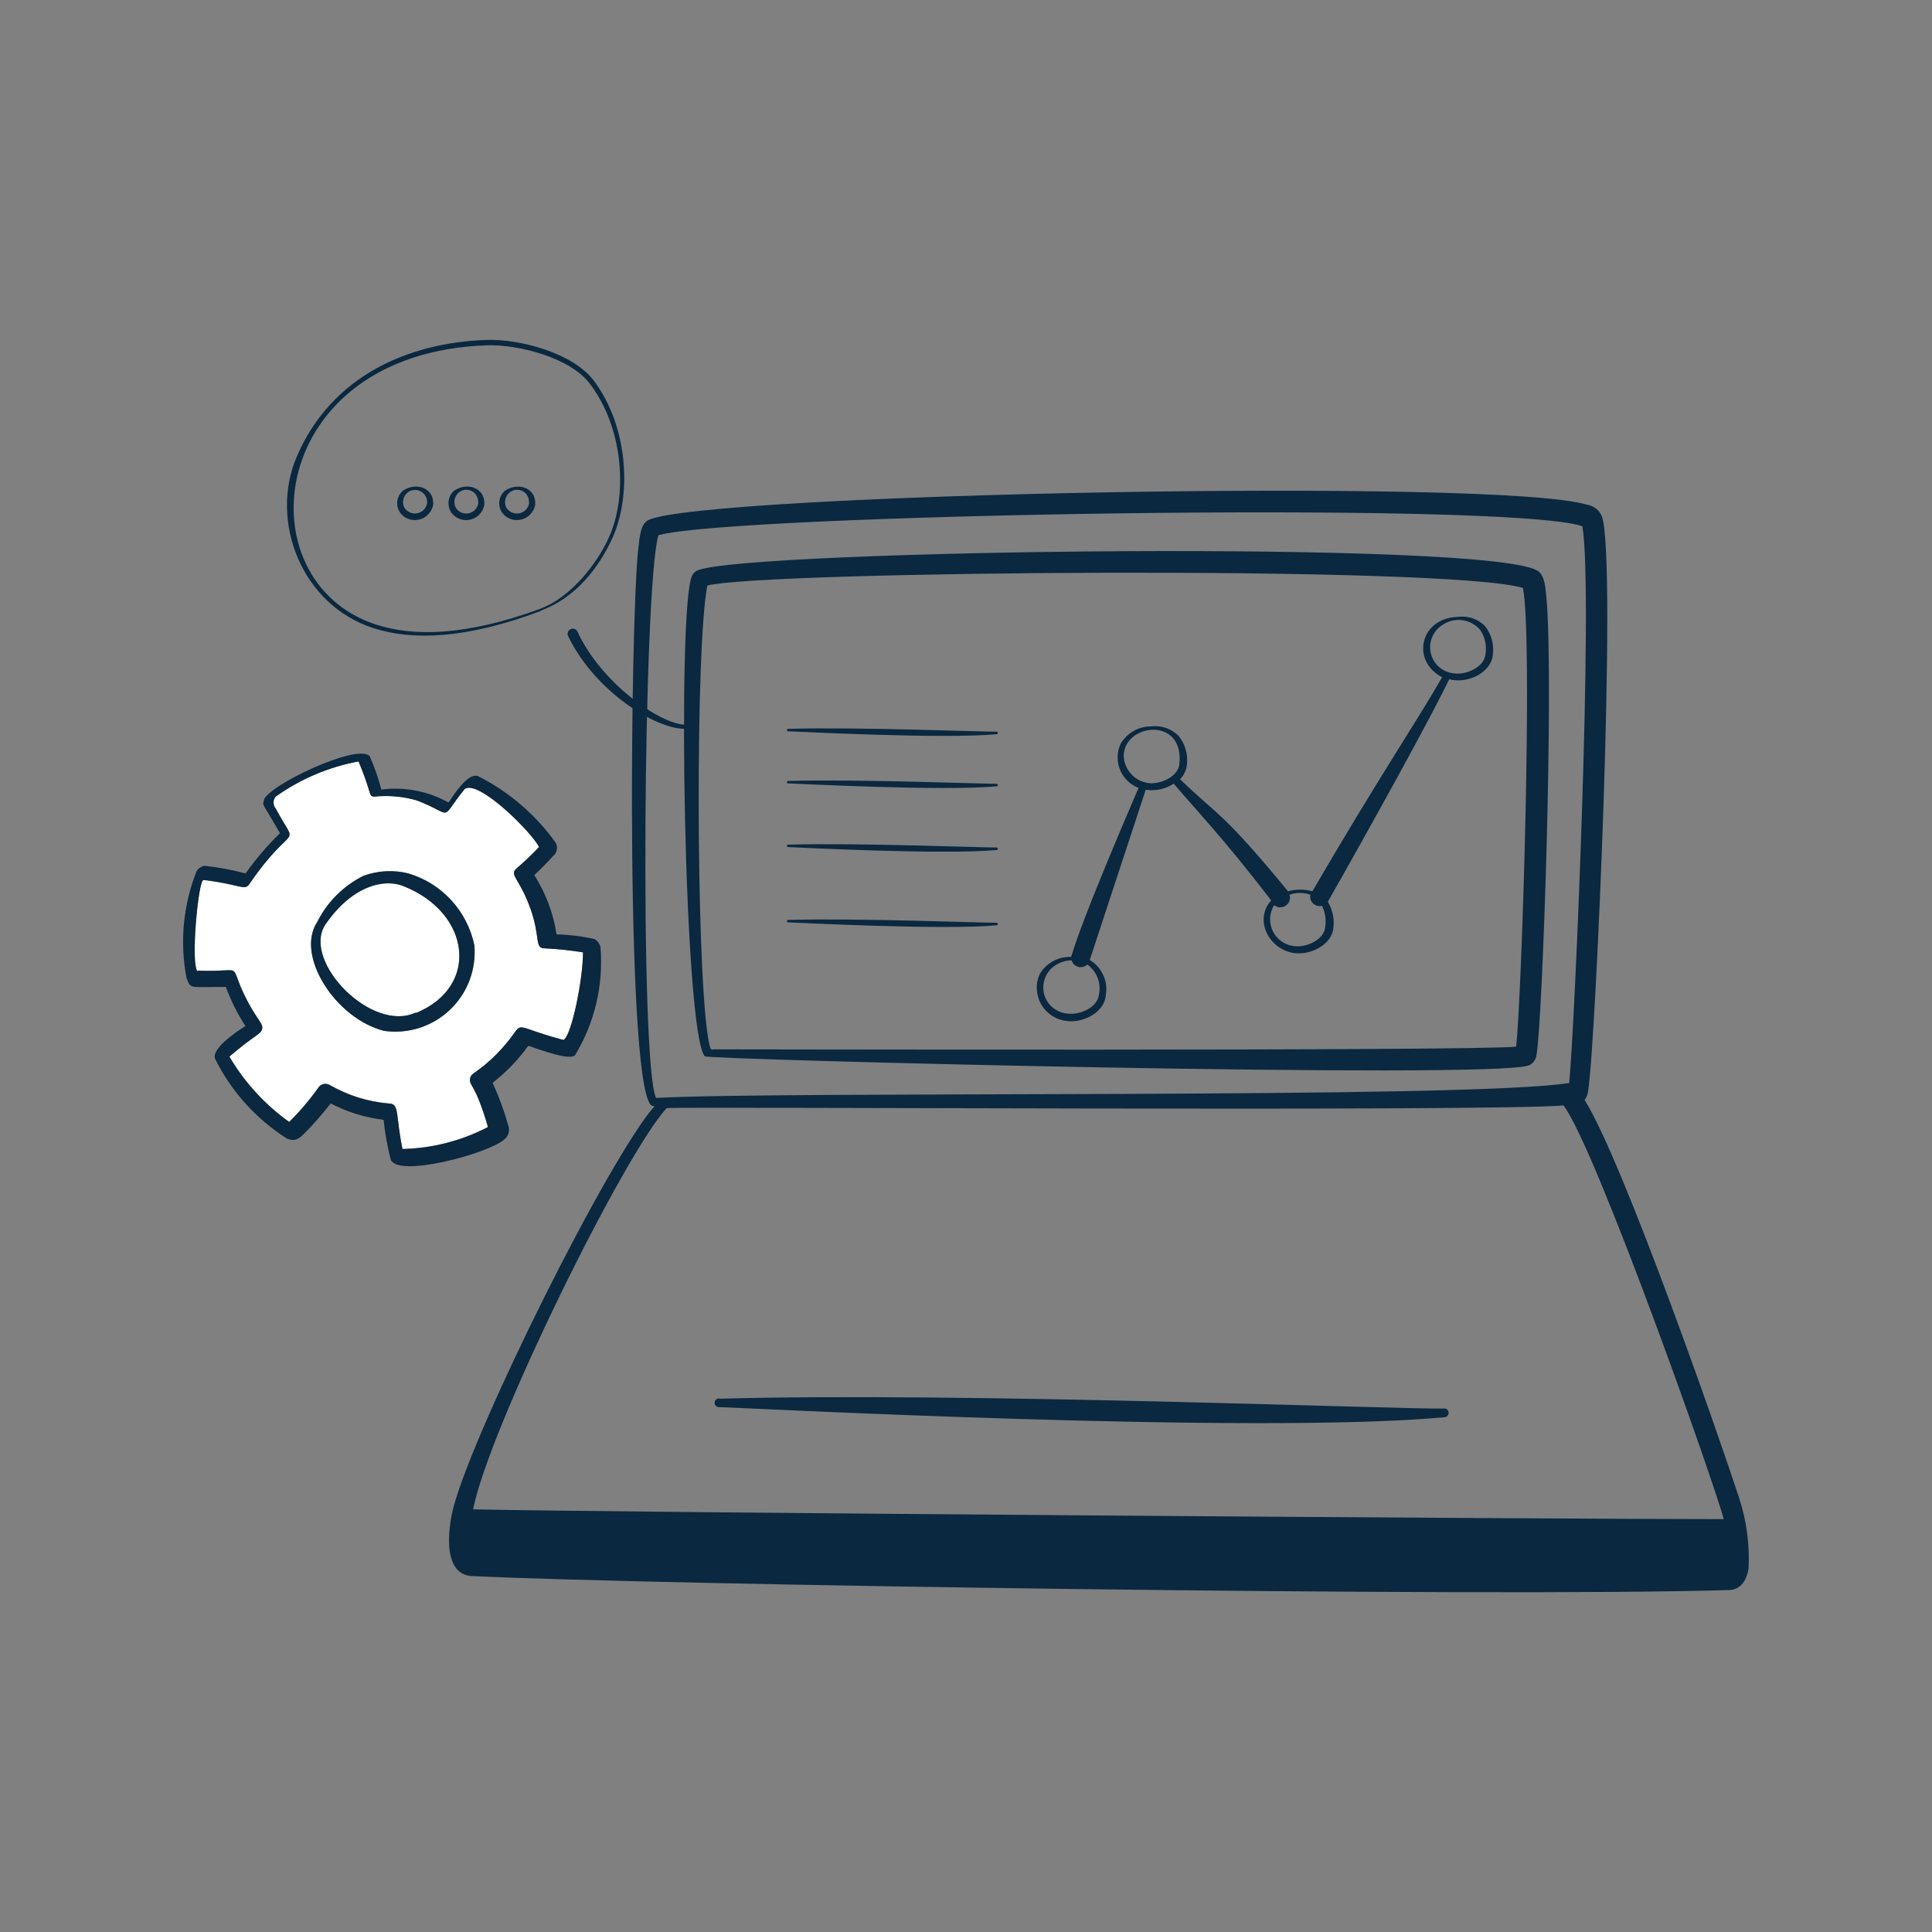 <?xml version="1.0" encoding="UTF-8"?>
<svg xmlns="http://www.w3.org/2000/svg" id="Layer_2" data-name="Layer 2" viewBox="0 0 363 363">
  <rect x="0" y="0" width="363" height="363" fill="#808080" stroke="none"/>
  <defs>
    <style>
      .cls-1 {
        fill: none;
      }

      .cls-1, .cls-2, .cls-3 {
        stroke-width: 0px;
      }

      .cls-2 {
        fill: #0a2840;
      }

      .cls-3 {
        fill: #fff;
      }
    </style>
  </defs>
  <g id="Layer_1-2" data-name="Layer 1">
    <g>
      <rect class="cls-1" width="363" height="363"></rect>
      <g>
        <path class="cls-2" d="M197.69,190.86c.83.54,1.78.87,2.76.97,3.14.42,7.13-1.67,7.32-4.89.22-1.27.05-2.59-.49-3.76-.54-1.17-1.42-2.15-2.53-2.81.02-.05.17-.51.17-.52-.12.36-.16.5-.17.52,0,0,0,0,0,0,.13-.4.18-.52.17-.51.56-1.72,2.79-8.5,10.35-31.48,1.83.28,3.71-.12,5.26-1.14,4.21,4.98,9.16,10.02,18.31,21.93-3.31,3.68-.39,9.3,4.39,9.91,3.14.39,7.13-1.67,7.32-4.89.17-1.66-.21-3.33-1.07-4.76.15-.22,17.04-29.99,22.82-41.81,3.4.94,7.98-1.25,8.2-4.71.12-.95.04-1.91-.23-2.83-.26-.92-.71-1.77-1.31-2.52-.67-.65-1.49-1.13-2.37-1.42-.89-.29-1.83-.36-2.76-.23-7.02.24-8.77,8.24-2.87,11.34-4.89,8.51-11.73,18.53-24.38,40.21-1.5-.41-3.08-.41-4.58,0-12.45-15.13-12.98-13.99-20.28-21.05.74-.75,1.2-1.74,1.29-2.78.11-.95.03-1.91-.24-2.83-.27-.92-.71-1.77-1.32-2.52-.66-.68-1.46-1.19-2.35-1.5-.89-.31-1.84-.41-2.78-.3-1.16-.01-2.3.28-3.31.85-1.01.57-1.85,1.4-2.44,2.39-.36.76-.55,1.59-.58,2.43-.02.84.13,1.68.44,2.46.31.78.79,1.49,1.39,2.08.6.59,1.32,1.05,2.1,1.35-13.9,32.32-12.26,31.68-12.78,31.75-1.17-.02-2.33.27-3.35.84-1.02.57-1.87,1.41-2.46,2.42-.4.91-.58,1.89-.52,2.88.06.99.34,1.95.84,2.81.5.86,1.19,1.58,2.02,2.12ZM270.48,125.4c-.79-.66-1.36-1.55-1.62-2.56-.26-1-.2-2.06.18-3.02.37-.96,1.04-1.79,1.91-2.35,1.09-.78,2.43-1.12,3.75-.95,1.33.16,2.55.82,3.41,1.83.91,1.34,1.26,2.99.99,4.58-.2,2.35-3.49,3.9-5.81,3.6-1.03-.07-2.01-.47-2.81-1.13ZM240.48,170.46c.39.02.78-.08,1.1-.3.32-.22.57-.54.7-.91.13-.37.13-.77,0-1.14,1.27-.45,2.66-.45,3.92,0-.06.29-.04.6.05.89.09.29.26.54.47.75.22.21.49.35.78.43.29.07.6.07.89,0,.6,1.24.81,2.63.61,3.99-.2,2.35-3.46,3.88-5.79,3.6-.86-.08-1.68-.38-2.39-.87-.71-.49-1.28-1.15-1.66-1.92-.38-.77-.56-1.63-.52-2.49.04-.86.3-1.7.76-2.43.3.25.67.4,1.06.42ZM212.54,145.44c-.85-.93-1.35-2.12-1.41-3.38,0-6.12,11.4-7.56,10.46,1.47-.2,2.35-3.46,3.88-5.79,3.6-1.25-.16-2.4-.75-3.26-1.68ZM196.35,183.76c.37-.97,1.04-1.8,1.91-2.37.92-.6,1.98-.93,3.07-.96.09.29.25.56.47.78.22.21.49.37.79.45.3.08.61.08.91,0,.3-.08.57-.23.79-.44.87.62,1.55,1.49,1.93,2.49.39,1,.48,2.09.26,3.14-.2,2.35-3.46,3.88-5.79,3.6-1.04-.06-2.03-.44-2.84-1.09-.81-.66-1.39-1.55-1.66-2.55-.27-1-.21-2.07.16-3.04Z"></path>
        <g>
          <g>
            <path class="cls-3" d="M75.9,166.53c12.53,5.02,14.27,18.8,2.34,23.77h-.25c-8.2,3.68-21.03-9.45-17.01-16.36,4.97-7.41,11.09-9,14.92-7.41Z"></path>
            <path class="cls-3" d="M37.14,182.55v-.2c9.45.4,5.37-2.04,9.25,5.52,1.99,3.83,3.08,4.38,2.88,5.42-.2,1.04-1.54,1.24-6.17,5.22,2.85,4.83,6.68,9.02,11.24,12.28,1.98-1.96,3.8-4.09,5.42-6.36.1-.18.24-.35.41-.47.17-.13.36-.23.56-.28.2-.05.42-.07.63-.04.21.03.41.09.59.2,3.39,1.96,7.18,3.15,11.09,3.48,2.09,0,1.24,2.09,2.59,8.55,5.6-.12,11.1-1.54,16.06-4.13-2.34-8.11-3.53-7.71-3.38-9,.15-1.29,1.24-.94,4.97-4.67,6.61-6.71.99-5.77,12.58-2.69,1.54-.65,3.73-11.69,3.68-16.46-2.37-.37-4.76-.62-7.16-.75-2.04,0-.75-1.94-2.73-7.51-1.99-5.57-3.98-6.27-2.64-7.46,1.5-1.28,2.92-2.64,4.28-4.08-1.44-2.83-11.39-12.73-13.97-10.89-4.97,6.12-1.69,4.97-9,2.14-2.62-.75-5.35-.99-8.06-.7-.15,0-.3-.05-.43-.14-.12-.09-.22-.21-.27-.36-.61-2.08-1.34-4.12-2.19-6.12-5.61,1.04-10.92,3.3-15.56,6.61-.26.31-.41.71-.41,1.12s.14.81.41,1.12c4.38,8.2,3.58,1.74-4.97,14.22-.9,1.29-1.84,0-8.6-.8-.94-.15-2.49,15.81-1.09,17.2ZM59.59,173.25c1.88-3.77,4.93-6.82,8.7-8.7,2.71-.99,5.65-1.15,8.45-.45,3.09.92,5.86,2.66,8.04,5.03,2.18,2.37,3.68,5.29,4.34,8.44.2,2.24-.1,4.5-.9,6.6-.79,2.11-2.05,4.01-3.68,5.55-1.63,1.55-3.59,2.71-5.73,3.4-2.14.68-4.41.88-6.64.56-9.1-2.29-16.71-14.12-12.58-20.44Z"></path>
            <path class="cls-2" d="M59.59,173.25c-4.13,6.31,3.48,18.15,12.58,20.44,2.23.32,4.5.12,6.64-.56,2.14-.69,4.1-1.85,5.73-3.4,1.63-1.55,2.89-3.45,3.68-5.55.79-2.1,1.1-4.36.9-6.6-.66-3.15-2.16-6.07-4.34-8.44-2.18-2.37-4.96-4.11-8.04-5.03-2.8-.7-5.74-.54-8.45.45-3.77,1.88-6.82,4.93-8.7,8.7ZM60.98,173.94c4.97-7.41,11.09-9,14.92-7.41,12.53,5.02,14.27,18.8,2.34,23.77h-.25c-8.2,3.68-21.03-9.45-17.01-16.36Z"></path>
            <path class="cls-2" d="M36.87,163.85c-2.46,6.31-3.1,13.18-1.84,19.84.85,2.19.3,1.74,7.41,1.74.94,2.59,2.18,5.05,3.68,7.36-2.04,1.24-6.56,4.43-5.67,6.22,3.05,6.11,7.71,11.27,13.48,14.92,1.49.6,2.24.05,3.23-.94,1.77-1.78,3.43-3.68,4.97-5.67,3.1,1.62,6.47,2.66,9.94,3.08.27,2.52.71,5.01,1.34,7.46,1.34,3.48,18.15-1.09,21.23-3.68.38-.27.68-.64.84-1.07.17-.43.2-.91.1-1.36-.79-2.84-1.8-5.62-3.03-8.3,2.56-1.99,4.82-4.33,6.71-6.96,3.18,1.09,7.86,2.78,8.8,1.74,3.67-6.06,5.34-13.12,4.77-20.19-.06-.33-.19-.64-.38-.91-.19-.28-.43-.51-.72-.68-2.35-.53-4.75-.83-7.16-.89-.6-3.96-2.03-7.75-4.18-11.14,1.44-1.34,2.83-2.78,3.48-3.53.37-.29.63-.71.73-1.17.1-.46.04-.95-.18-1.37-3.79-5.3-8.8-9.6-14.62-12.53-1.89-.65-4.43,3.33-5.52,4.97-3.84-2.15-8.27-3-12.63-2.44-.56-2.15-1.29-4.24-2.19-6.27-2.24-2.54-19.39,5.62-19.89,8.3-.2,1.19-.55-.1,3.03,6.17-2.38,2.32-4.54,4.85-6.46,7.56-2.53-.67-5.11-1.16-7.71-1.44-.34.06-.66.2-.94.41-.28.21-.5.48-.65.79ZM38.23,165.34c6.76.8,7.71,2.09,8.6.8,8.55-12.48,9.35-6.02,4.97-14.22-.26-.31-.41-.71-.41-1.12s.14-.81.41-1.12c4.64-3.31,9.96-5.57,15.56-6.61.85,2,1.58,4.04,2.19,6.12.05.14.14.27.27.36.12.09.27.14.43.14,2.7-.29,5.44-.05,8.06.7,7.31,2.83,4.03,3.98,9-2.14,2.59-1.84,12.53,8.06,13.97,10.89-1.35,1.43-2.78,2.79-4.28,4.08-1.34,1.19.65,1.89,2.64,7.46,1.99,5.57.7,7.51,2.73,7.51,2.4.12,4.79.37,7.16.75.05,4.77-2.14,15.81-3.68,16.46-11.59-3.08-5.97-4.03-12.58,2.69-3.73,3.73-4.82,3.38-4.97,4.67-.15,1.29,1.04.89,3.38,9-4.97,2.59-10.46,4.01-16.06,4.13-1.34-6.46-.5-8.55-2.59-8.55-3.91-.33-7.69-1.52-11.09-3.48-.18-.11-.38-.17-.59-.2-.21-.03-.42-.01-.63.04-.2.05-.39.15-.56.28-.17.13-.31.29-.41.47-1.62,2.27-3.44,4.4-5.42,6.36-4.56-3.26-8.39-7.45-11.24-12.28,4.62-3.98,5.97-4.18,6.17-5.22.2-1.04-.9-1.59-2.88-5.42-3.88-7.56.2-5.12-9.25-5.52v.2c-1.39-1.39.15-17.35,1.09-17.2Z"></path>
          </g>
          <g>
            <path class="cls-1" d="M294.82,203.47c1.04-9.85,4.61-92.68,2.48-104.61-14.49-4.84-161.39-2.14-173.62,1.71-2.82,9.54-3.5,99.91-.42,105.7,23.97-1.33,152.42.26,171.55-2.81ZM130.01,108.25c.09-.25.24-.47.43-.65.19-.18.41-.33.65-.42,9.13-3.87,151.06-5.8,158.04.25,1.06.87,1.24,2.84,1.42,4.82,1.44,16.11-.7,79.34-1.85,85.92-.04.43-.2.83-.44,1.19-.25.35-.58.64-.96.83-6.82,2.7-154.28-1.06-154.85-1.69-3.9-3.83-5.25-84.37-2.44-90.24Z"></path>
            <path class="cls-1" d="M125.25,208.2c-8.04,8.79-33.31,60-36.36,75.38,26.21.58,204.83,1.84,234.97,1.84-1.27-5.37-23.99-69.68-30.09-77.73-13.97,1.19-164.05.18-168.52.5ZM271.98,266.01c-.14.17-.35.27-.57.29-35.61,3.3-131.67-1.79-136.22-1.9-.12.02-.25,0-.37-.03-.12-.04-.23-.11-.32-.19-.09-.09-.16-.19-.2-.31-.04-.12-.06-.24-.04-.37.01-.13.06-.24.12-.35.07-.11.16-.2.26-.26.11-.07.23-.11.35-.12.13-.01.25,0,.37.05,45.65-1.28,129,2.06,135.92,1.85.22-.02.43.05.6.19.17.14.27.35.29.57s-.05.44-.19.6Z"></path>
            <path class="cls-2" d="M287.3,200.17c.39-.19.72-.47.96-.83.24-.35.4-.76.44-1.19,1.15-6.58,3.29-69.8,1.85-85.92-.18-1.97-.36-3.95-1.42-4.82-6.98-6.05-148.91-4.12-158.04-.25-.25.09-.47.24-.65.42-.19.19-.33.41-.43.65-2.81,5.87-1.46,86.4,2.44,90.24.57.63,148.03,4.38,154.85,1.69ZM132.91,110.01c10.56-2.73,139.27-3.82,153.23.46,1.91,9.52-.21,76.49-1.27,86.18-7.45.85-150.19.49-150.72.51s-.68.62-1.2-2.78c-2.14-14.24-2.31-72.88-.05-84.36Z"></path>
            <path class="cls-2" d="M326.83,281.64c-4.18-12.76-21.91-63.48-29.1-74.98.37-.47.59-1.03.65-1.62,1.41-8.1,5.48-100.09,2.6-108-.23-.59-.61-1.1-1.11-1.49-.5-.39-1.09-.64-1.71-.73-16.71-5.07-165.66-2.05-176.29,2.87-1.49.69-1.68,3.02-1.95,5.49-1.52,13.55-2.42,104.25,2.76,104.63.56.1.43-.35-1.37,2.12-10.8,14.98-35.03,64.74-36.56,75.35-.77,4.43-.76,10.37,3.68,10.83,32.12,1.61,190.58,4.03,236.51,2.64,1.8-.05,3.19-1.44,3.59-4.05.23-4.42-.35-8.85-1.71-13.06ZM123.69,100.58c12.23-3.86,159.13-6.55,173.62-1.71,2.12,11.92-1.45,94.76-2.48,104.61-19.13,3.07-147.58,1.47-171.55,2.81-3.09-5.79-2.4-96.16.42-105.7ZM88.89,283.58c3.05-15.38,28.31-66.6,36.36-75.38,4.47-.32,154.55.69,168.52-.5,6.11,8.05,28.82,72.36,30.09,77.73-30.15,0-208.76-1.26-234.97-1.84Z"></path>
            <path class="cls-2" d="M271.29,264.65c-6.92.21-90.26-3.13-135.92-1.85-.12-.04-.24-.06-.37-.05-.12.01-.24.05-.35.12-.11.07-.2.16-.26.26-.07.11-.11.23-.12.35-.01.12,0,.25.04.37.04.12.11.23.2.31.09.09.2.15.32.19.12.04.25.05.37.03,4.55.11,100.62,5.2,136.22,1.9.22-.02.42-.12.57-.29.14-.17.21-.39.19-.6s-.12-.42-.29-.57c-.17-.14-.38-.21-.6-.19Z"></path>
            <path class="cls-2" d="M187.24,137.47c-1.99.06-25.94-.9-39.06-.53-.03-.01-.07-.02-.11-.01-.04,0-.07.02-.1.03-.03.02-.06.05-.08.08-.02.03-.03.06-.04.1,0,.04,0,.07.01.11.01.03.03.07.06.09.03.03.06.04.09.06.03.01.07.01.11,0,1.31.03,28.92,1.49,39.15.55.06,0,.12-.03.16-.08.04-.05.06-.11.06-.17s-.03-.12-.08-.16c-.05-.04-.11-.06-.17-.06Z"></path>
            <path class="cls-2" d="M187.24,147.26c-1.99.06-25.94-.9-39.06-.53-.03-.01-.07-.02-.11-.01-.04,0-.07.02-.1.03-.03.02-.06.05-.08.08-.02.03-.03.06-.04.1,0,.04,0,.07.01.11.01.03.03.07.06.09.03.03.06.04.09.06.03.01.07.01.11,0,1.31.03,28.92,1.49,39.15.55.06,0,.12-.03.16-.08.04-.05.06-.11.06-.17s-.03-.12-.08-.16c-.05-.04-.11-.06-.17-.06Z"></path>
            <path class="cls-2" d="M187.24,159.23c-1.99.06-25.94-.9-39.06-.53-.03-.01-.07-.02-.11-.01-.04,0-.07.02-.1.03-.03.02-.06.05-.08.08-.02.03-.03.06-.04.1,0,.04,0,.07.01.11.01.03.03.07.06.09.03.03.06.04.09.06.03.01.07.01.11,0,1.31.03,28.92,1.49,39.15.55.06,0,.12-.03.16-.08.04-.05.06-.11.06-.17s-.03-.12-.08-.16c-.05-.04-.11-.06-.17-.06Z"></path>
            <path class="cls-2" d="M187.24,173.37c-1.99.06-25.94-.9-39.06-.53-.03-.01-.07-.02-.11-.01-.04,0-.07.02-.1.03-.03.02-.06.05-.08.08-.02.03-.03.06-.04.1,0,.04,0,.07.01.11.01.03.03.07.06.09.03.03.06.04.09.06.03.01.07.01.11,0,1.31.03,28.92,1.49,39.15.55.06,0,.12-.03.16-.08.04-.05.06-.11.06-.17s-.03-.12-.08-.16c-.05-.04-.11-.06-.17-.06Z"></path>
          </g>
          <g>
            <path class="cls-2" d="M70.24,118.04c7.22,2.33,17.38,2.03,31.35-3.24-.12-.25,7.95-1.89,13.38-13.5,3.73-7.96,3.21-21.03-3.46-29.86-3.96-5.14-13.83-7.79-20.18-7.57-14.56.51-29.01,6.71-35.54,21.85-5.23,12.11.79,27.95,14.45,32.33ZM91.44,64.88c5.94-.2,15.63,2.31,19.32,7.14,6.5,8.44,7.17,21.23,3.63,28.99-2.34,5.18-7.3,11.3-12.91,13.38-13.97,5.14-23.95,5.26-31.04,2.89-24.79-8.27-20.5-50.93,21-52.4Z"></path>
            <path class="cls-2" d="M106.9,118.43c.09-.09.19-.17.31-.22.11-.06.24-.09.37-.1.13,0,.26.01.38.06.12.04.23.11.32.2.09.09.17.19.22.31,4.35,9.47,15.32,17.35,20.27,17.49.06-.01.11-.01.17,0,.06.01.11.04.15.08.05.04.08.08.11.13.02.05.04.11.04.17,0,.06-.01.11-.04.17-.02.05-.06.1-.11.13-.04.04-.1.06-.15.08-.06.01-.11.02-.17,0-5.46.16-17.07-7.05-22.03-17.43-.06-.11-.09-.24-.09-.37,0-.13.01-.25.06-.37.04-.12.11-.23.2-.32Z"></path>
            <path class="cls-2" d="M74.82,93.47c-.18.47-.23.97-.17,1.47.06.5.24.97.53,1.38.29.41.67.75,1.11.98.5.27,1.05.41,1.61.41.56,0,1.12-.12,1.62-.37.5-.25.93-.62,1.26-1.08.33-.46.54-.98.62-1.54.02-.58-.09-1.15-.33-1.68-.23-.4-.54-.74-.91-1.01-.37-.27-.8-.45-1.25-.54-.56-.1-1.14-.08-1.7.04-.56.13-1.09.37-1.56.7-.37.34-.66.76-.83,1.22ZM75.74,94.1c.05-.46.23-.9.53-1.26.32-.37.75-.63,1.23-.73.48-.1.98-.05,1.42.15.45.2.81.54,1.05.97s.33.92.26,1.41c-.1.45-.32.86-.65,1.18-.33.32-.75.54-1.2.62s-.92.03-1.34-.15c-.42-.18-.78-.48-1.04-.86-.22-.41-.31-.87-.27-1.34Z"></path>
            <path class="cls-2" d="M84.46,93.47c-.18.47-.23.97-.17,1.47.06.5.24.97.53,1.38.29.41.67.75,1.11.98.49.27,1.04.41,1.6.42.56,0,1.11-.12,1.61-.37.5-.25.93-.62,1.26-1.08.33-.46.54-.98.61-1.54.02-.58-.09-1.15-.33-1.68-.22-.4-.53-.75-.9-1.02-.37-.27-.8-.45-1.24-.54-.56-.1-1.14-.09-1.71.04-.56.13-1.09.37-1.55.7-.37.34-.66.76-.83,1.22ZM85.38,94.1c.05-.46.23-.9.53-1.26.25-.31.58-.55.96-.69.38-.14.79-.17,1.18-.09s.76.26,1.06.53c.3.27.52.62.63,1,.1.34.14.7.11,1.06-.09.45-.32.86-.64,1.18-.33.32-.74.54-1.19.62-.45.08-.92.03-1.34-.15-.42-.18-.78-.48-1.03-.87-.22-.41-.31-.87-.27-1.34Z"></path>
            <path class="cls-2" d="M93.99,93.47c-.18.47-.23.97-.17,1.47.06.5.24.97.53,1.38.29.41.67.75,1.11.98.5.27,1.05.41,1.61.41s1.12-.12,1.62-.37c.5-.25.93-.62,1.26-1.08.33-.46.54-.98.62-1.54.02-.58-.09-1.15-.33-1.68-.23-.4-.54-.74-.91-1.01-.37-.27-.8-.45-1.25-.54-1.14-.19-2.31.08-3.26.75-.37.34-.66.76-.83,1.22ZM94.91,94.1c.05-.46.23-.9.53-1.26.25-.31.59-.55.97-.69.38-.14.79-.17,1.18-.09s.76.26,1.06.53c.3.27.52.62.64,1,.09.35.12.7.11,1.06-.1.45-.32.86-.65,1.18-.33.32-.75.54-1.2.62-.45.08-.92.03-1.34-.15-.42-.18-.78-.48-1.04-.86-.22-.41-.31-.87-.27-1.34Z"></path>
          </g>
        </g>
      </g>
    </g>
  </g>
</svg>
